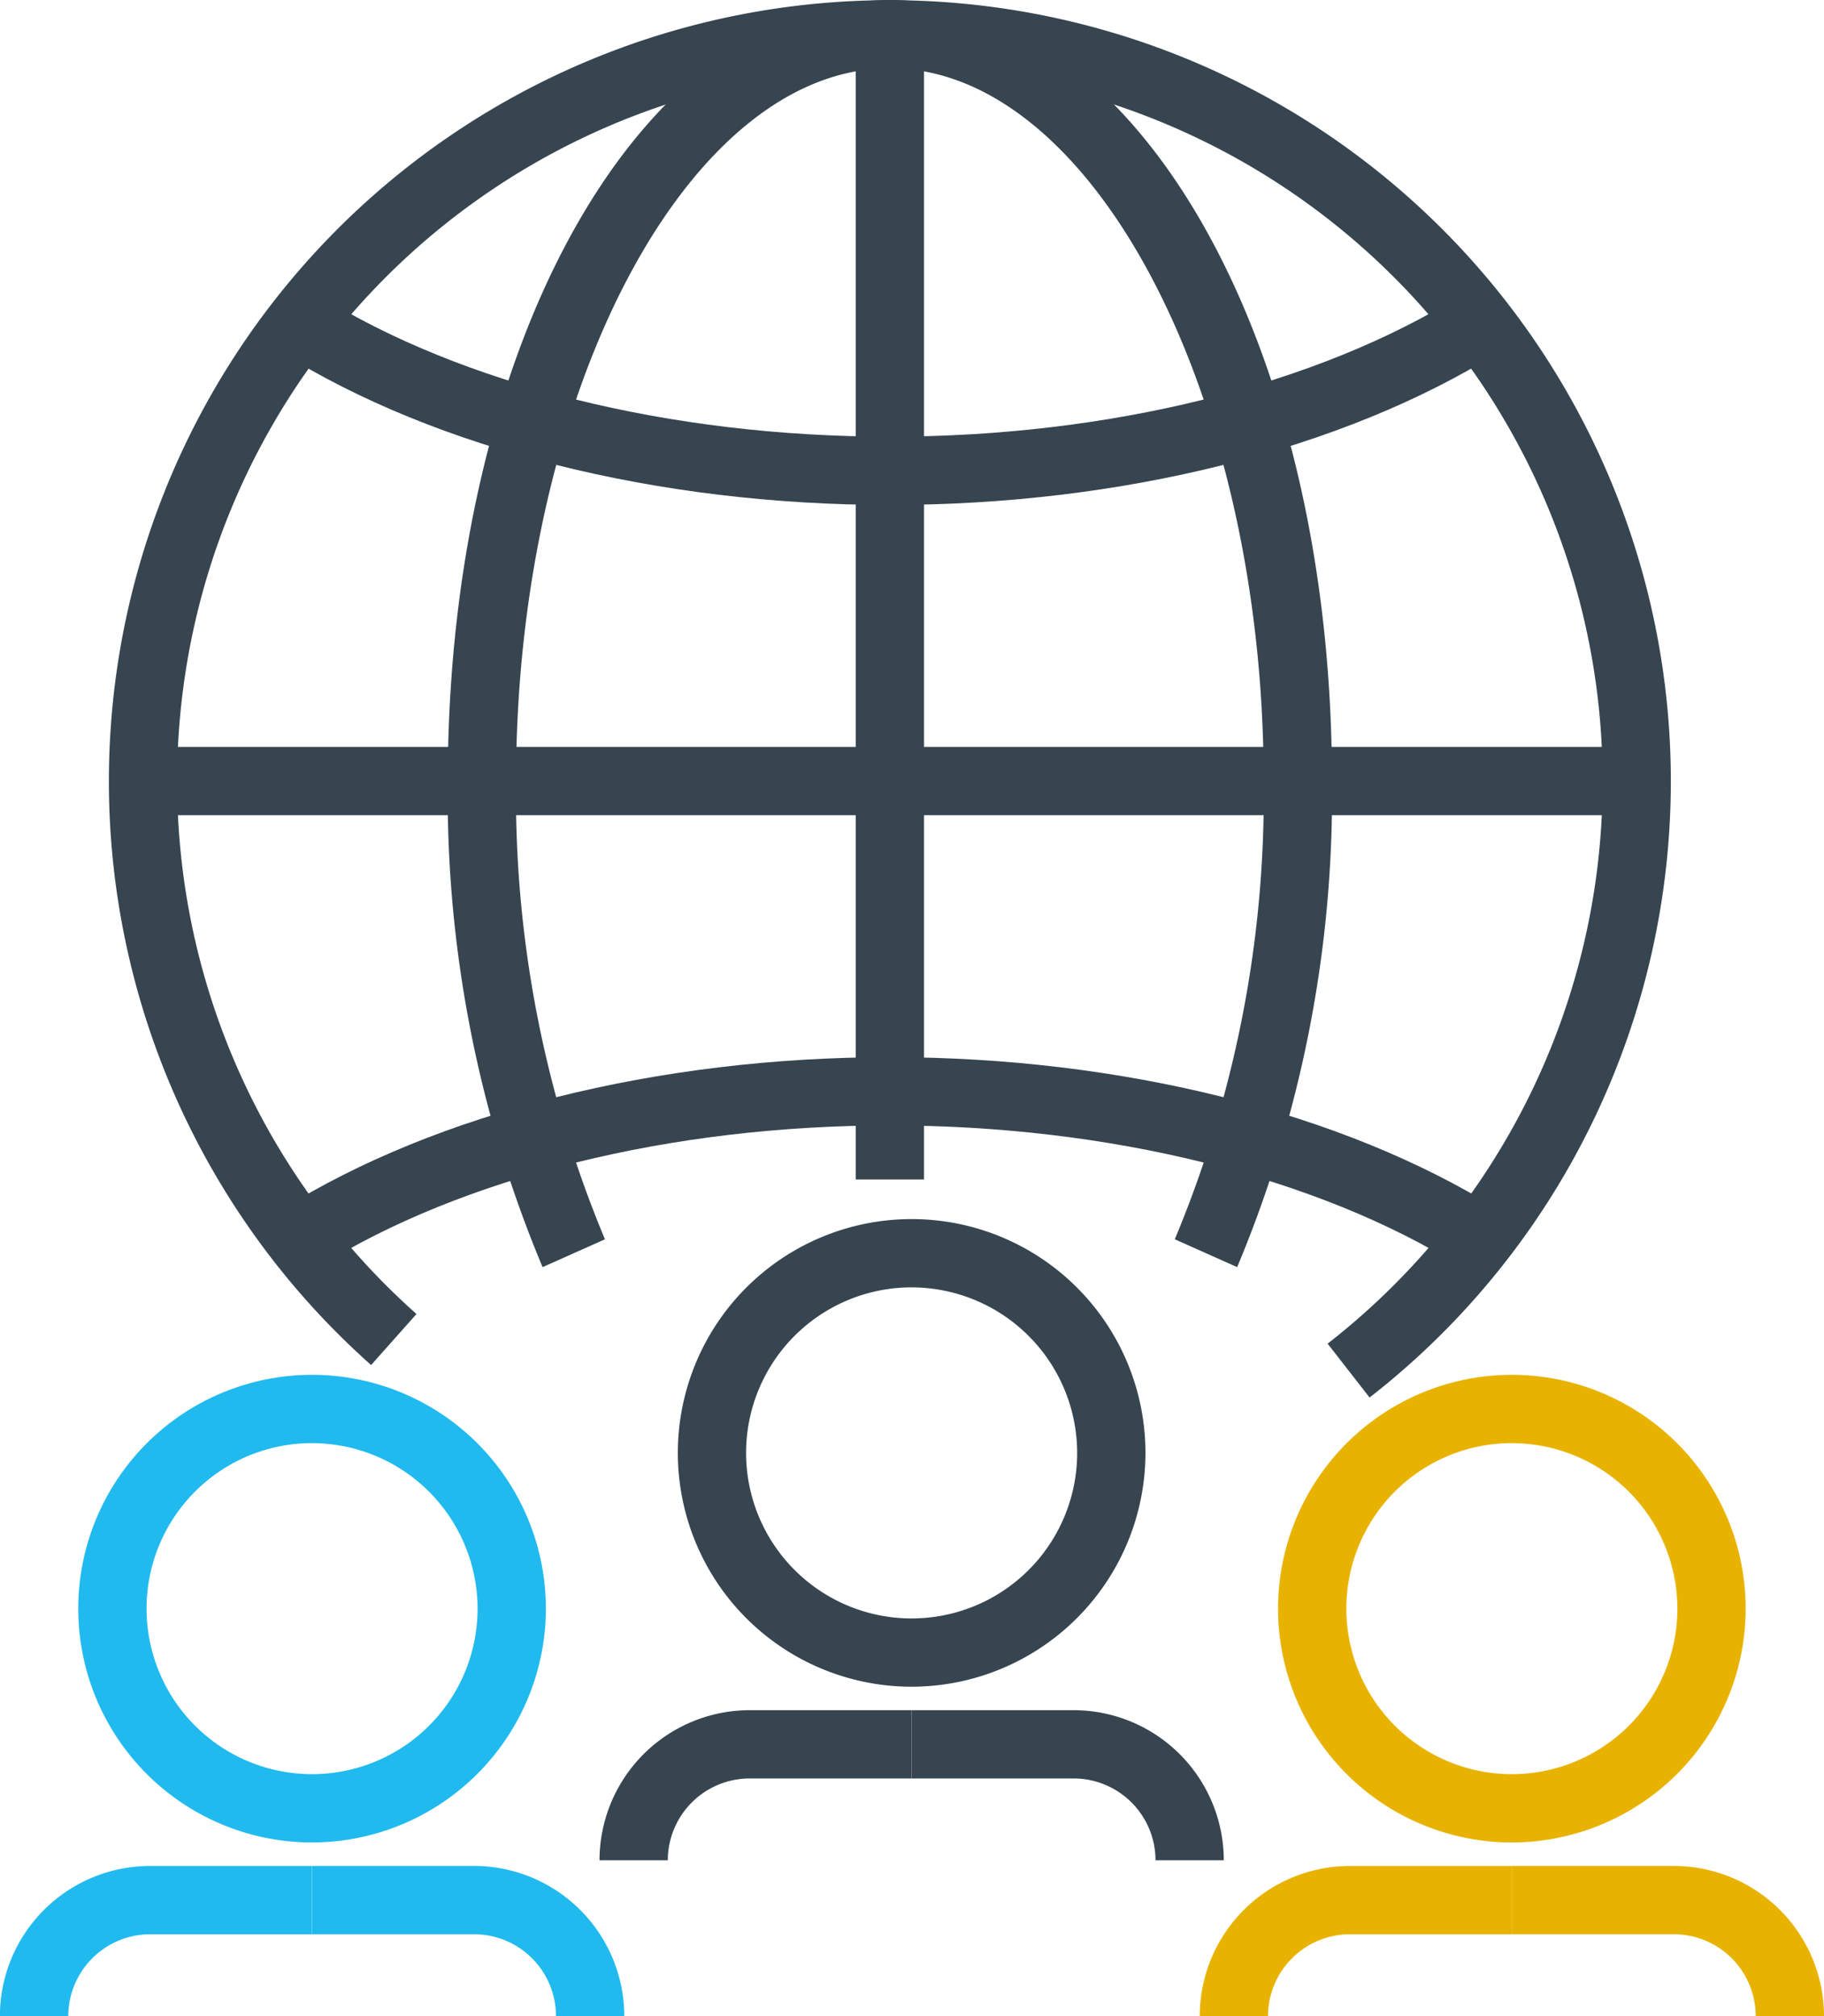 <svg xmlns="http://www.w3.org/2000/svg" width="83.038" height="91.777" viewBox="0 0 83.038 91.777">
  <g id="Group_38" data-name="Group 38" transform="translate(-300 -4057)">
    <g id="Group_15179" data-name="Group 15179" transform="translate(327.293 4112.496)">
      <g id="Group_15176" data-name="Group 15176" transform="translate(3.566 0)">
        <path id="Path_15092" data-name="Path 15092" d="M1205.177,1289.3a10.644,10.644,0,1,1,10.644-10.644A10.656,10.656,0,0,1,1205.177,1289.3Zm0-18.18a7.536,7.536,0,1,0,7.535,7.536A7.544,7.544,0,0,0,1205.177,1271.121Z" transform="translate(-1194.533 -1268.012)" fill="#364550"/>
      </g>
      <g id="Group_15177" data-name="Group 15177" transform="translate(0 22.356)">
        <path id="Path_15093" data-name="Path 15093" d="M1179.289,1389.908h-3.109a6.842,6.842,0,0,1,6.835-6.834h7.375v3.108h-7.375A3.73,3.73,0,0,0,1179.289,1389.908Z" transform="translate(-1176.18 -1383.074)" fill="#364550"/>
      </g>
      <g id="Group_15178" data-name="Group 15178" transform="translate(14.21 22.356)">
        <path id="Path_15094" data-name="Path 15094" d="M1263.529,1389.908h-3.108a3.73,3.73,0,0,0-3.726-3.726h-7.375v-3.108h7.375A6.842,6.842,0,0,1,1263.529,1389.908Z" transform="translate(-1249.319 -1383.074)" fill="#364550"/>
      </g>
    </g>
    <g id="Group_15183" data-name="Group 15183" transform="translate(354.618 4119.588)">
      <g id="Group_15180" data-name="Group 15180" transform="translate(3.566 0)">
        <path id="Path_15095" data-name="Path 15095" d="M1345.818,1325.8a10.644,10.644,0,1,1,10.644-10.644A10.656,10.656,0,0,1,1345.818,1325.8Zm0-18.18a7.535,7.535,0,1,0,7.535,7.536A7.544,7.544,0,0,0,1345.818,1307.622Z" transform="translate(-1335.174 -1304.514)" fill="#e8b300"/>
      </g>
      <g id="Group_15181" data-name="Group 15181" transform="translate(0 22.356)">
        <path id="Path_15096" data-name="Path 15096" d="M1319.93,1426.41h-3.109a6.842,6.842,0,0,1,6.834-6.834h7.375v3.109h-7.375A3.73,3.73,0,0,0,1319.93,1426.41Z" transform="translate(-1316.821 -1419.576)" fill="#e8b300"/>
      </g>
      <g id="Group_15182" data-name="Group 15182" transform="translate(14.21 22.356)">
        <path id="Path_15097" data-name="Path 15097" d="M1404.169,1426.41h-3.109a3.73,3.73,0,0,0-3.726-3.726h-7.375v-3.109h7.375A6.842,6.842,0,0,1,1404.169,1426.41Z" transform="translate(-1389.959 -1419.576)" fill="#e8b300"/>
      </g>
    </g>
    <g id="Group_15187" data-name="Group 15187" transform="translate(300 4119.588)">
      <g id="Group_15184" data-name="Group 15184" transform="translate(3.566 0)">
        <path id="Path_15098" data-name="Path 15098" d="M1064.7,1325.8a10.644,10.644,0,1,1,10.644-10.644A10.656,10.656,0,0,1,1064.7,1325.8Zm0-18.18a7.535,7.535,0,1,0,7.535,7.536A7.544,7.544,0,0,0,1064.7,1307.622Z" transform="translate(-1054.059 -1304.514)" fill="#20baef"/>
      </g>
      <g id="Group_15185" data-name="Group 15185" transform="translate(0 22.356)">
        <path id="Path_15099" data-name="Path 15099" d="M1038.814,1426.41H1035.7a6.842,6.842,0,0,1,6.834-6.834h7.375v3.109h-7.375A3.73,3.73,0,0,0,1038.814,1426.41Z" transform="translate(-1035.705 -1419.576)" fill="#20baef"/>
      </g>
      <g id="Group_15186" data-name="Group 15186" transform="translate(14.21 22.356)">
        <path id="Path_15100" data-name="Path 15100" d="M1123.052,1426.41h-3.108a3.73,3.73,0,0,0-3.726-3.726h-7.375v-3.109h7.375A6.842,6.842,0,0,1,1123.052,1426.41Z" transform="translate(-1108.842 -1419.576)" fill="#20baef"/>
      </g>
    </g>
    <g id="Group_15193" data-name="Group 15193" transform="translate(304.956 4057)">
      <g id="Group_15188" data-name="Group 15188" transform="translate(0 0)">
        <path id="Path_15101" data-name="Path 15101" d="M1118.608,1046l-1.911-2.452a32.448,32.448,0,1,0-41.479-1.35l-2.066,2.323a35.554,35.554,0,1,1,45.455,1.479Z" transform="translate(-1061.213 -982.381)" fill="#364550"/>
      </g>
      <g id="Group_15189" data-name="Group 15189" transform="translate(7.858 13.41)">
        <path id="Path_15102" data-name="Path 15102" d="M1129.355,1060.979c-10.55,0-20.645-2.53-27.7-6.941l1.648-2.636c6.572,4.11,16.066,6.468,26.049,6.468s19.478-2.358,26.05-6.468l1.648,2.636C1150,1058.449,1139.906,1060.979,1129.355,1060.979Z" transform="translate(-1101.658 -1051.402)" fill="#364550"/>
      </g>
      <g id="Group_15190" data-name="Group 15190" transform="translate(7.858 48.124)">
        <path id="Path_15103" data-name="Path 15103" d="M1155.405,1239.647c-6.571-4.111-16.066-6.468-26.05-6.468s-19.477,2.357-26.049,6.468l-1.648-2.636c7.052-4.411,17.148-6.94,27.7-6.94s20.646,2.53,27.7,6.941Z" transform="translate(-1101.658 -1230.07)" fill="#364550"/>
      </g>
      <g id="Group_15191" data-name="Group 15191" transform="translate(15.429 0)">
        <path id="Path_15104" data-name="Path 15104" d="M1176.562,1040.064l-2.839-1.267a52.43,52.43,0,0,0,4.046-20.862c0-17.588-7.793-32.447-17.018-32.447s-17.017,14.859-17.017,32.447a52.432,52.432,0,0,0,4.046,20.862l-2.839,1.267a55.593,55.593,0,0,1-4.316-22.128c0-19.938,8.841-35.555,20.126-35.555s20.127,15.618,20.127,35.555A55.593,55.593,0,0,1,1176.562,1040.064Z" transform="translate(-1140.625 -982.381)" fill="#364550"/>
      </g>
      <g id="Group_15192" data-name="Group 15192" transform="translate(34.001 1.554)">
        <rect id="Rectangle_44" data-name="Rectangle 44" width="3.109" height="52.14" fill="#364550"/>
      </g>
    </g>
    <g id="Group_15194" data-name="Group 15194" transform="translate(306.51 4091.001)">
      <rect id="Rectangle_45" data-name="Rectangle 45" width="68.002" height="3.109" transform="translate(0 0)" fill="#364550"/>
    </g>
  </g>
</svg>
